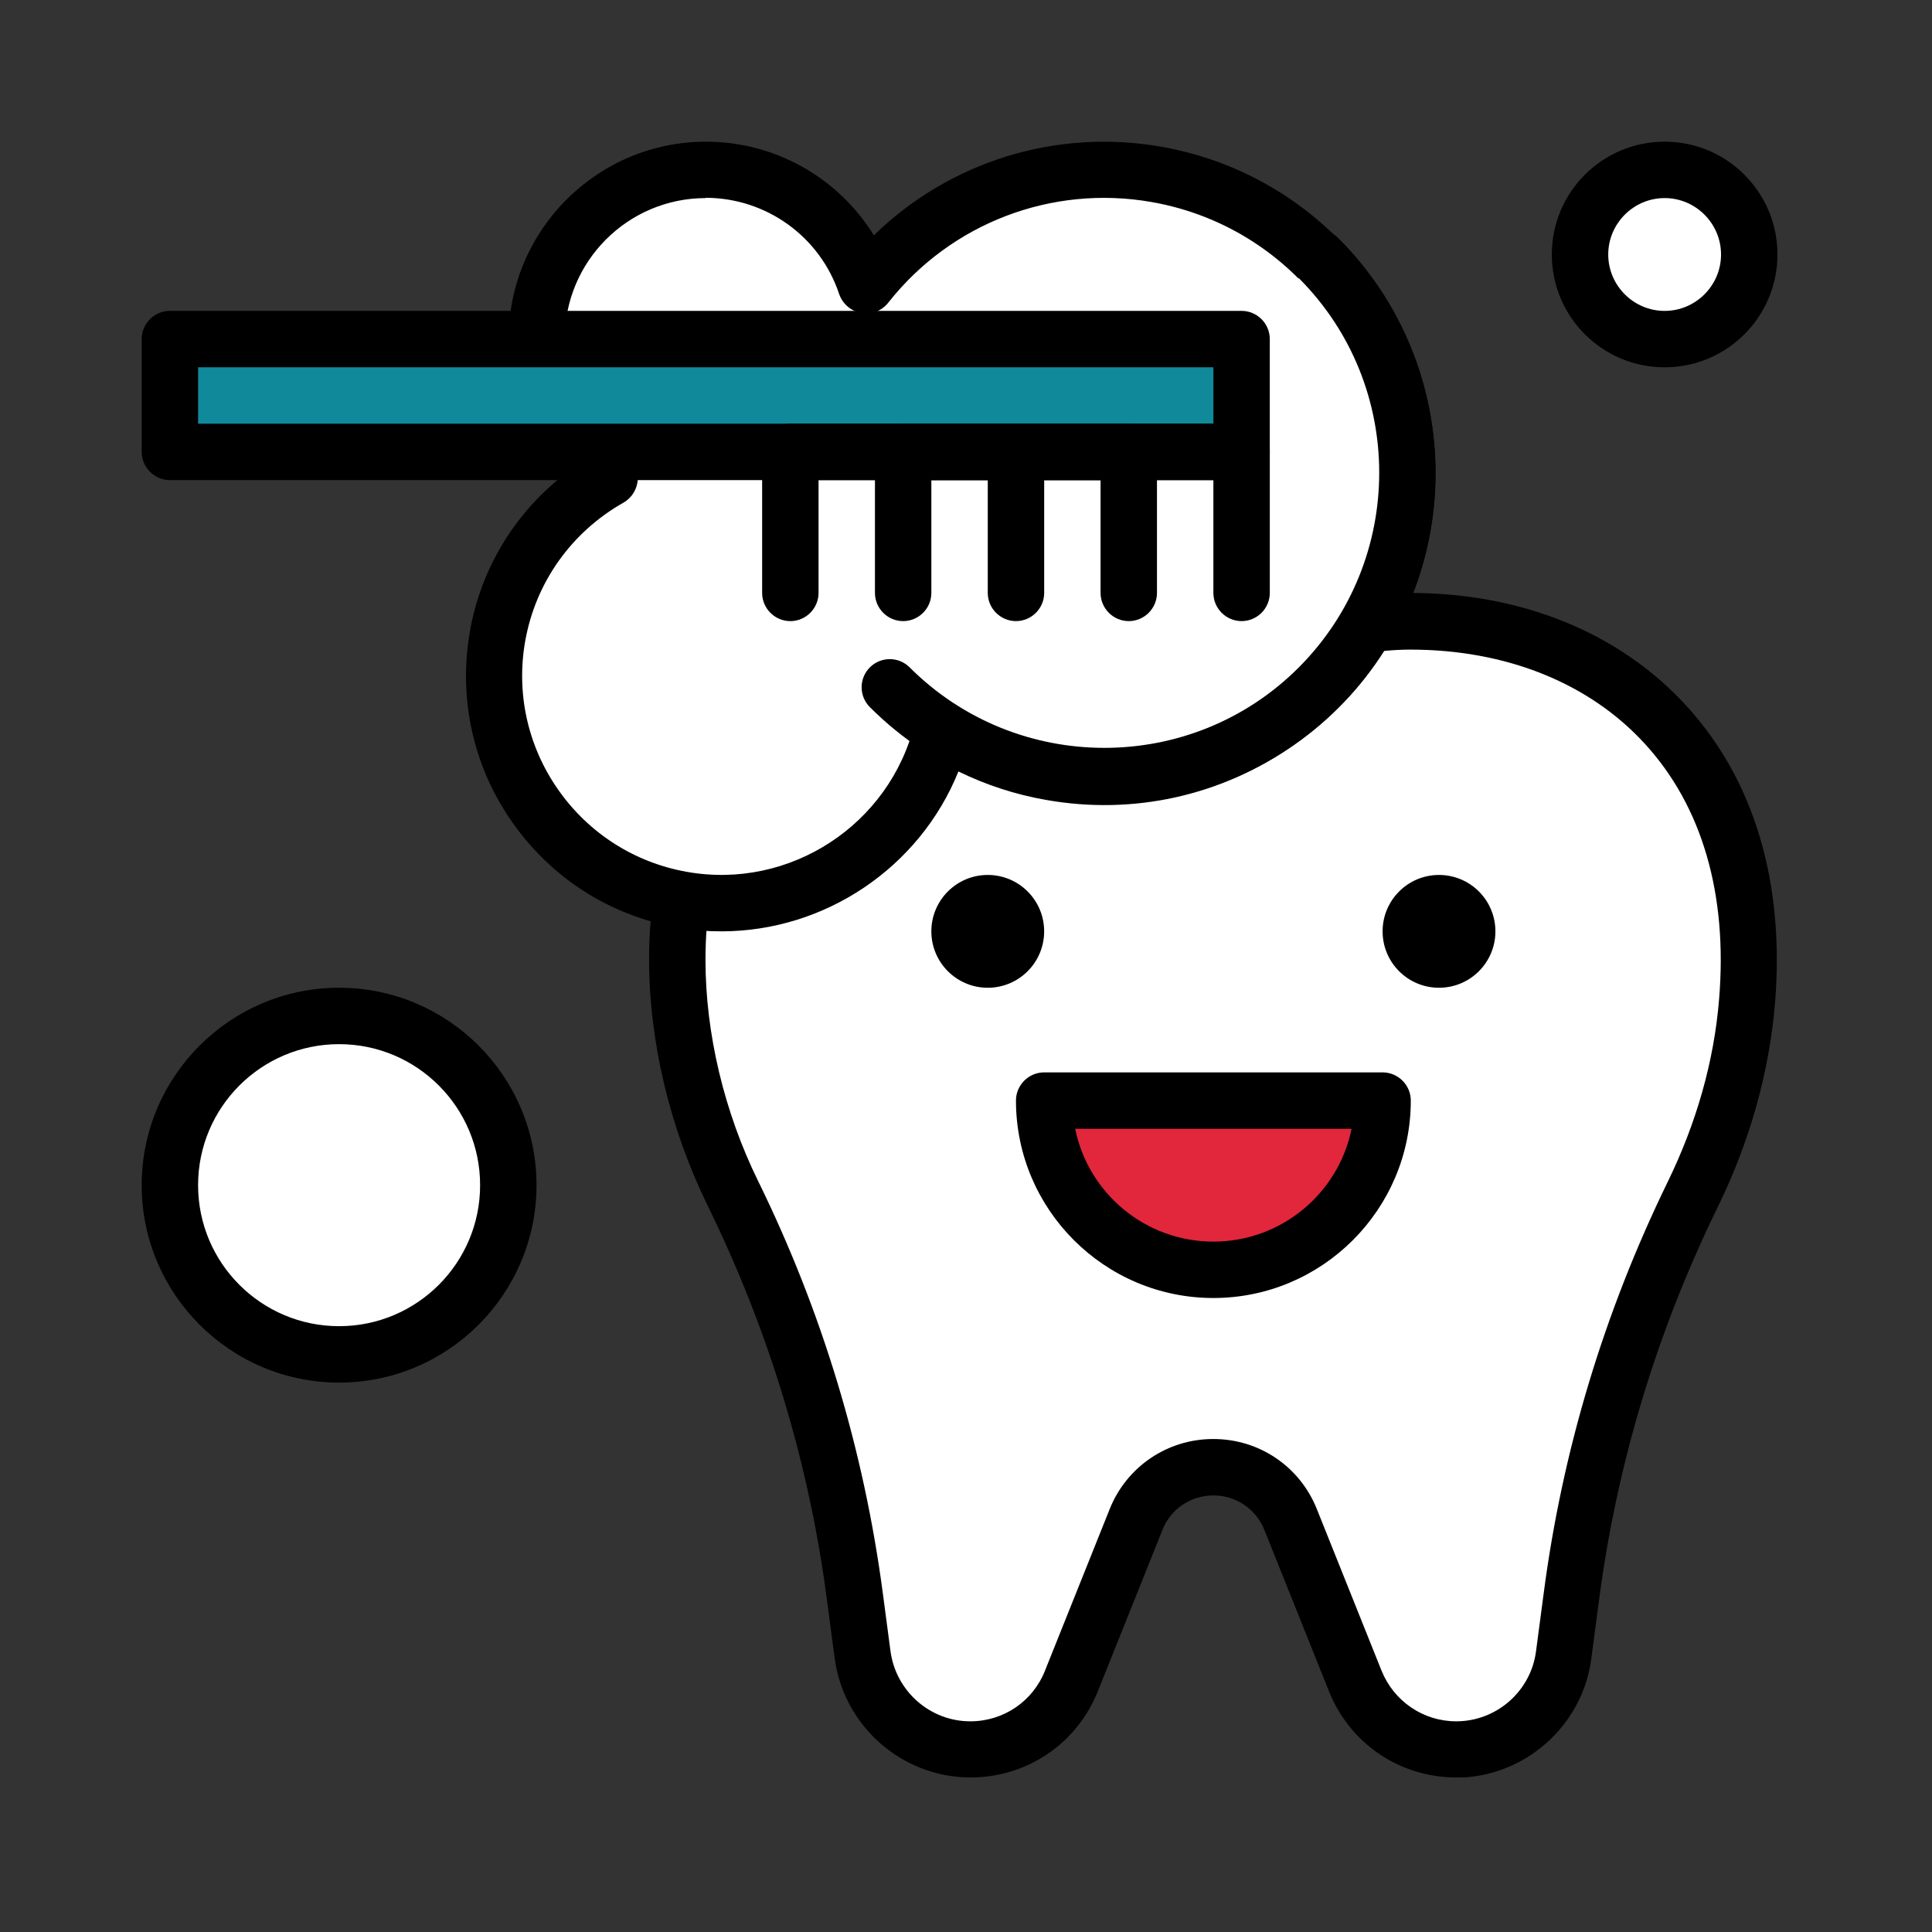 <svg width="150" height="150" viewBox="0 0 150 150" fill="none" xmlns="http://www.w3.org/2000/svg"><rect x="0" y="0" width="150" height="150" fill="#333333" stroke="none"/><g clip-path="url(#clip0_1676_87)"><path d="M78.88 48.226C81.836 48.226 84.683 48.795 87.332 49.868 91.755 51.641 96.638 51.641 101.083 49.868 103.733 48.817 106.579 48.226 109.536 48.226c15.415.0 27.742 10.554 26.144 29.538C135.242 82.975 133.753 88.055 131.454 92.741 126.637 102.573 123.462 113.127 122.038 123.988L121.447 128.455C120.9 132.659 117.309 135.812 113.061 135.812 109.601 135.812 106.492 133.71 105.222 130.491l-5.014-12.525C99.222 115.514 96.857 113.893 94.208 113.893 91.558 113.893 89.194 115.514 88.208 117.966L83.194 130.491C81.902 133.688 78.815 135.812 75.355 135.812 71.107 135.812 67.516 132.659 66.969 128.455L66.377 123.988C64.954 113.105 61.757 102.529 56.918 92.654 54.181 87.092 52.605 80.72 52.605 74.501c0-16.926 11.758-26.276 26.276-26.276v0z" fill="#fff"/><path d="M113.061 138.001C108.682 138.001 104.806 135.373 103.186 131.322l-5.014-12.525C97.515 117.155 95.96 116.104 94.209 116.104c-1.752.0-3.328 1.051-3.963 2.693L85.231 131.322C83.611 135.373 79.735 138.001 75.356 138.001 70.035 138.001 65.502 134.016 64.802 128.738L64.21 124.272C62.831 113.63 59.7 103.317 54.948 93.616c-2.934-5.978-4.554-12.766-4.554-19.116.0-17.035 11.43-28.465 28.465-28.465C82.034 46.035 85.143 46.648 88.121 47.831 92.019 49.385 96.332 49.385 100.23 47.831 103.208 46.648 106.339 46.035 109.492 46.035c8.628.0 16.226 3.087 21.393 8.715C136.206 60.531 138.593 68.567 137.805 77.96 137.345 83.303 135.856 88.624 133.36 93.726 128.63 103.404 125.521 113.696 124.141 124.293L123.55 128.76C122.871 134.037 118.317 138.023 112.996 138.023L113.061 138.001zM94.209 111.725C97.778 111.725 100.931 113.871 102.245 117.177l5.014 12.525C108.222 132.089 110.5 133.643 113.061 133.643 116.193 133.643 118.864 131.3 119.258 128.191L119.849 123.724C121.295 112.644 124.535 101.915 129.462 91.799 131.717 87.179 133.075 82.405 133.469 77.588 134.148 69.443 132.155 62.589 127.688 57.728c-4.313-4.708-10.773-7.292-18.174-7.292C106.909 50.436 104.325 50.94 101.872 51.925c-4.948 1.971-10.422 1.971-15.371.0C84.049 50.94 81.465 50.436 78.859 50.436c-14.627.0-24.086 9.459-24.086 24.086.0 5.693 1.445 11.802 4.095 17.189 4.971 10.138 8.211 20.912 9.678 32.013L69.137 128.191C69.553 131.3 72.203 133.643 75.334 133.643 77.918 133.643 80.195 132.089 81.136 129.702L86.151 117.177C87.464 113.871 90.639 111.725 94.187 111.725H94.209z" fill="#000"/><path d="M76.689 76.689c2.419.0 4.379-1.961 4.379-4.379.0-2.419-1.961-4.379-4.379-4.379s-4.379 1.961-4.379 4.379c0 2.419 1.961 4.379 4.379 4.379z" fill="#000"/><path d="M111.724 76.689C114.143 76.689 116.103 74.729 116.103 72.31 116.103 69.891 114.143 67.931 111.724 67.931S107.345 69.891 107.345 72.31C107.345 74.729 109.305 76.689 111.724 76.689z" fill="#000"/><path d="M107.345 85.45c0 7.248-5.89 13.138-13.138 13.138-7.248.0-13.138-5.89-13.138-13.138H107.345z" fill="#e2263c"/><path d="M94.207 100.777c-8.452.0-15.328-6.875-15.328-15.328.0-1.204.985-2.19 2.19-2.19H107.344C108.549 83.26 109.534 84.245 109.534 85.449c0 8.452-6.875 15.328-15.328 15.328zM83.477 87.639c1.007 4.992 5.43 8.759 10.729 8.759C99.505 96.398 103.929 92.632 104.936 87.639H83.477v0z" fill="#000"/><path d="M129.243 26.328C132.871 26.328 135.812 23.387 135.812 19.759S132.871 13.19 129.243 13.19C125.615 13.19 122.674 16.131 122.674 19.759S125.615 26.328 129.243 26.328z" fill="#fff"/><path d="M129.242 28.517C124.403 28.517 120.483 24.598 120.483 19.759 120.483 14.919 124.403 11 129.242 11 134.081 11 138.001 14.919 138.001 19.759 138.001 24.598 134.081 28.517 129.242 28.517zm0-13.138C126.833 15.379 124.863 17.35 124.863 19.759S126.833 24.138 129.242 24.138C131.651 24.138 133.621 22.167 133.621 19.759S131.651 15.379 129.242 15.379z" fill="#000"/><path d="M26.328 105.155c7.256.0 13.138-5.882 13.138-13.138C39.466 84.761 33.584 78.879 26.328 78.879 19.073 78.879 13.19 84.761 13.19 92.017c0 7.256 5.882 13.138 13.138 13.138z" fill="#fff"/><path d="M26.328 107.344C17.875 107.344 11 100.468 11 92.016c0-8.452 6.875-15.328 15.328-15.328C34.78 76.689 41.655 83.564 41.655 92.016 41.655 100.468 34.78 107.344 26.328 107.344zm0-26.276C20.284 81.068 15.379 85.973 15.379 92.016 15.379 98.059 20.284 102.964 26.328 102.964c6.043.0 10.948-4.904 10.948-10.948C37.276 85.973 32.371 81.068 26.328 81.068z" fill="#000"/><path d="M89.805 13.54C80.981 11.986 72.463 15.577 67.252 22.146 65.5 16.934 60.596 13.168 54.793 13.168 47.545 13.168 41.655 19.058 41.655 26.306c0 4.467 2.233 8.43 5.671 10.795-4.423 2.518-7.751 6.854-8.693 12.262-1.686 9.613 4.73 18.765 14.342 20.473C62.194 71.457 70.974 65.61 73.186 56.676 75.704 58.253 78.551 59.392 81.638 59.939c12.809 2.255 25.028-6.306 27.283-19.116C111.177 28.014 102.615 15.796 89.805 13.54v0z" fill="#fff"/><path d="M56.02 72.31C54.881 72.31 53.742 72.223 52.582 72.004 47.349 71.084 42.816 68.172 39.772 63.836c-3.044-4.335-4.204-9.613-3.284-14.846C37.342 44.173 39.925 39.903 43.736 36.904c-2.693-2.825-4.248-6.613-4.248-10.576C39.488 17.875 46.363 11 54.815 11 60.202 11 65.107 13.825 67.844 18.27 73.712 12.555 81.989 9.949 90.178 11.394 104.17 13.868 113.52 27.247 111.067 41.217 109.863 47.983 106.119 53.895 100.469 57.837 94.842 61.778 88.01 63.311 81.222 62.106 78.836 61.691 76.558 60.946 74.413 59.895c-3.022 7.489-10.379 12.415-18.415 12.415H56.02zm-1.226-56.931c-6.043.0-10.948 4.905-10.948 10.948.0 3.591 1.774 6.941 4.73 8.999C49.188 35.765 49.538 36.466 49.516 37.232 49.472 37.977 49.056 38.655 48.4 39.028 44.349 41.327 41.59 45.224 40.779 49.757 40.057 53.83 40.977 57.946 43.341 61.318 45.706 64.69 49.254 66.968 53.326 67.69 61.319 69.113 69.092 64.033 71.019 56.151 71.194 55.472 71.675 54.903 72.332 54.64 72.989 54.377 73.734 54.443 74.325 54.815c2.365 1.489 4.949 2.474 7.664 2.956 11.605 2.036 22.707-5.737 24.765-17.342C108.79 28.824 101.017 17.722 89.412 15.686c-7.729-1.358-15.568 1.62-20.451 7.817C68.457 24.138 67.668 24.445 66.858 24.291 66.07 24.16 65.413 23.59 65.15 22.824c-1.489-4.467-5.671-7.467-10.379-7.467L54.793 15.379z" fill="#000"/><path d="M102.396 20.043c9.196 9.197 9.196 24.108.0 33.327C93.199 62.566 78.288 62.566 69.069 53.37" fill="#fff"/><path d="M85.733 62.435C79.142 62.435 72.551 59.917 67.537 54.903 66.683 54.049 66.683 52.669 67.537 51.815 68.391 50.961 69.77 50.961 70.624 51.815c8.321 8.321 21.896 8.343 30.218.0C109.162 43.473 109.162 29.919 100.842 21.598 99.988 20.744 99.988 19.365 100.842 18.511 101.696 17.657 103.075 17.657 103.929 18.511c10.029 10.029 10.029 26.363.0 36.414C98.915 59.939 92.324 62.457 85.733 62.457V62.435z" fill="#000"/><path d="M96.397 35.085V26.326H13.19v8.759H96.397z" fill="#108a9a"/><path d="M96.397 37.274H13.19C11.985 37.274 11 36.288 11 35.084V26.325C11 25.121 11.985 24.136 13.19 24.136H96.397C97.601 24.136 98.586 25.121 98.586 26.325V35.084c0 1.204-.985 2.19-2.19 2.19zM15.379 32.894H94.207V28.515H15.379v4.379z" fill="#000"/><path d="M96.397 48.223C95.193 48.223 94.207 47.238 94.207 46.033V37.275H63.552v8.759c0 1.204-.985 2.19-2.19 2.19-1.204.0-2.19-.985-2.19-2.19V35.085c0-1.204.985-2.19 2.19-2.19H96.397C97.601 32.895 98.587 33.881 98.587 35.085V46.033C98.587 47.238 97.601 48.223 96.397 48.223z" fill="#000"/><path d="M87.638 48.223C86.433 48.223 85.448 47.238 85.448 46.033V37.275H72.31v8.759C72.31 47.238 71.325 48.223 70.12 48.223S67.931 47.238 67.931 46.033V35.085c0-1.204.985-2.19 2.19-2.19H87.638C88.842 32.895 89.827 33.881 89.827 35.085V46.033c0 1.204-.985 2.19-2.19 2.19z" fill="#000"/><path d="M78.88 48.223C77.676 48.223 76.69 47.238 76.69 46.033V35.085c0-1.204.985-2.19 2.19-2.19S81.07 33.881 81.07 35.085V46.033c0 1.204-.985 2.19-2.19 2.19z" fill="#000"/></g><defs><clipPath id="clip0_1676_87"><rect width="127" height="127" fill="#fff" transform="translate(11 11)"/></clipPath></defs></svg>